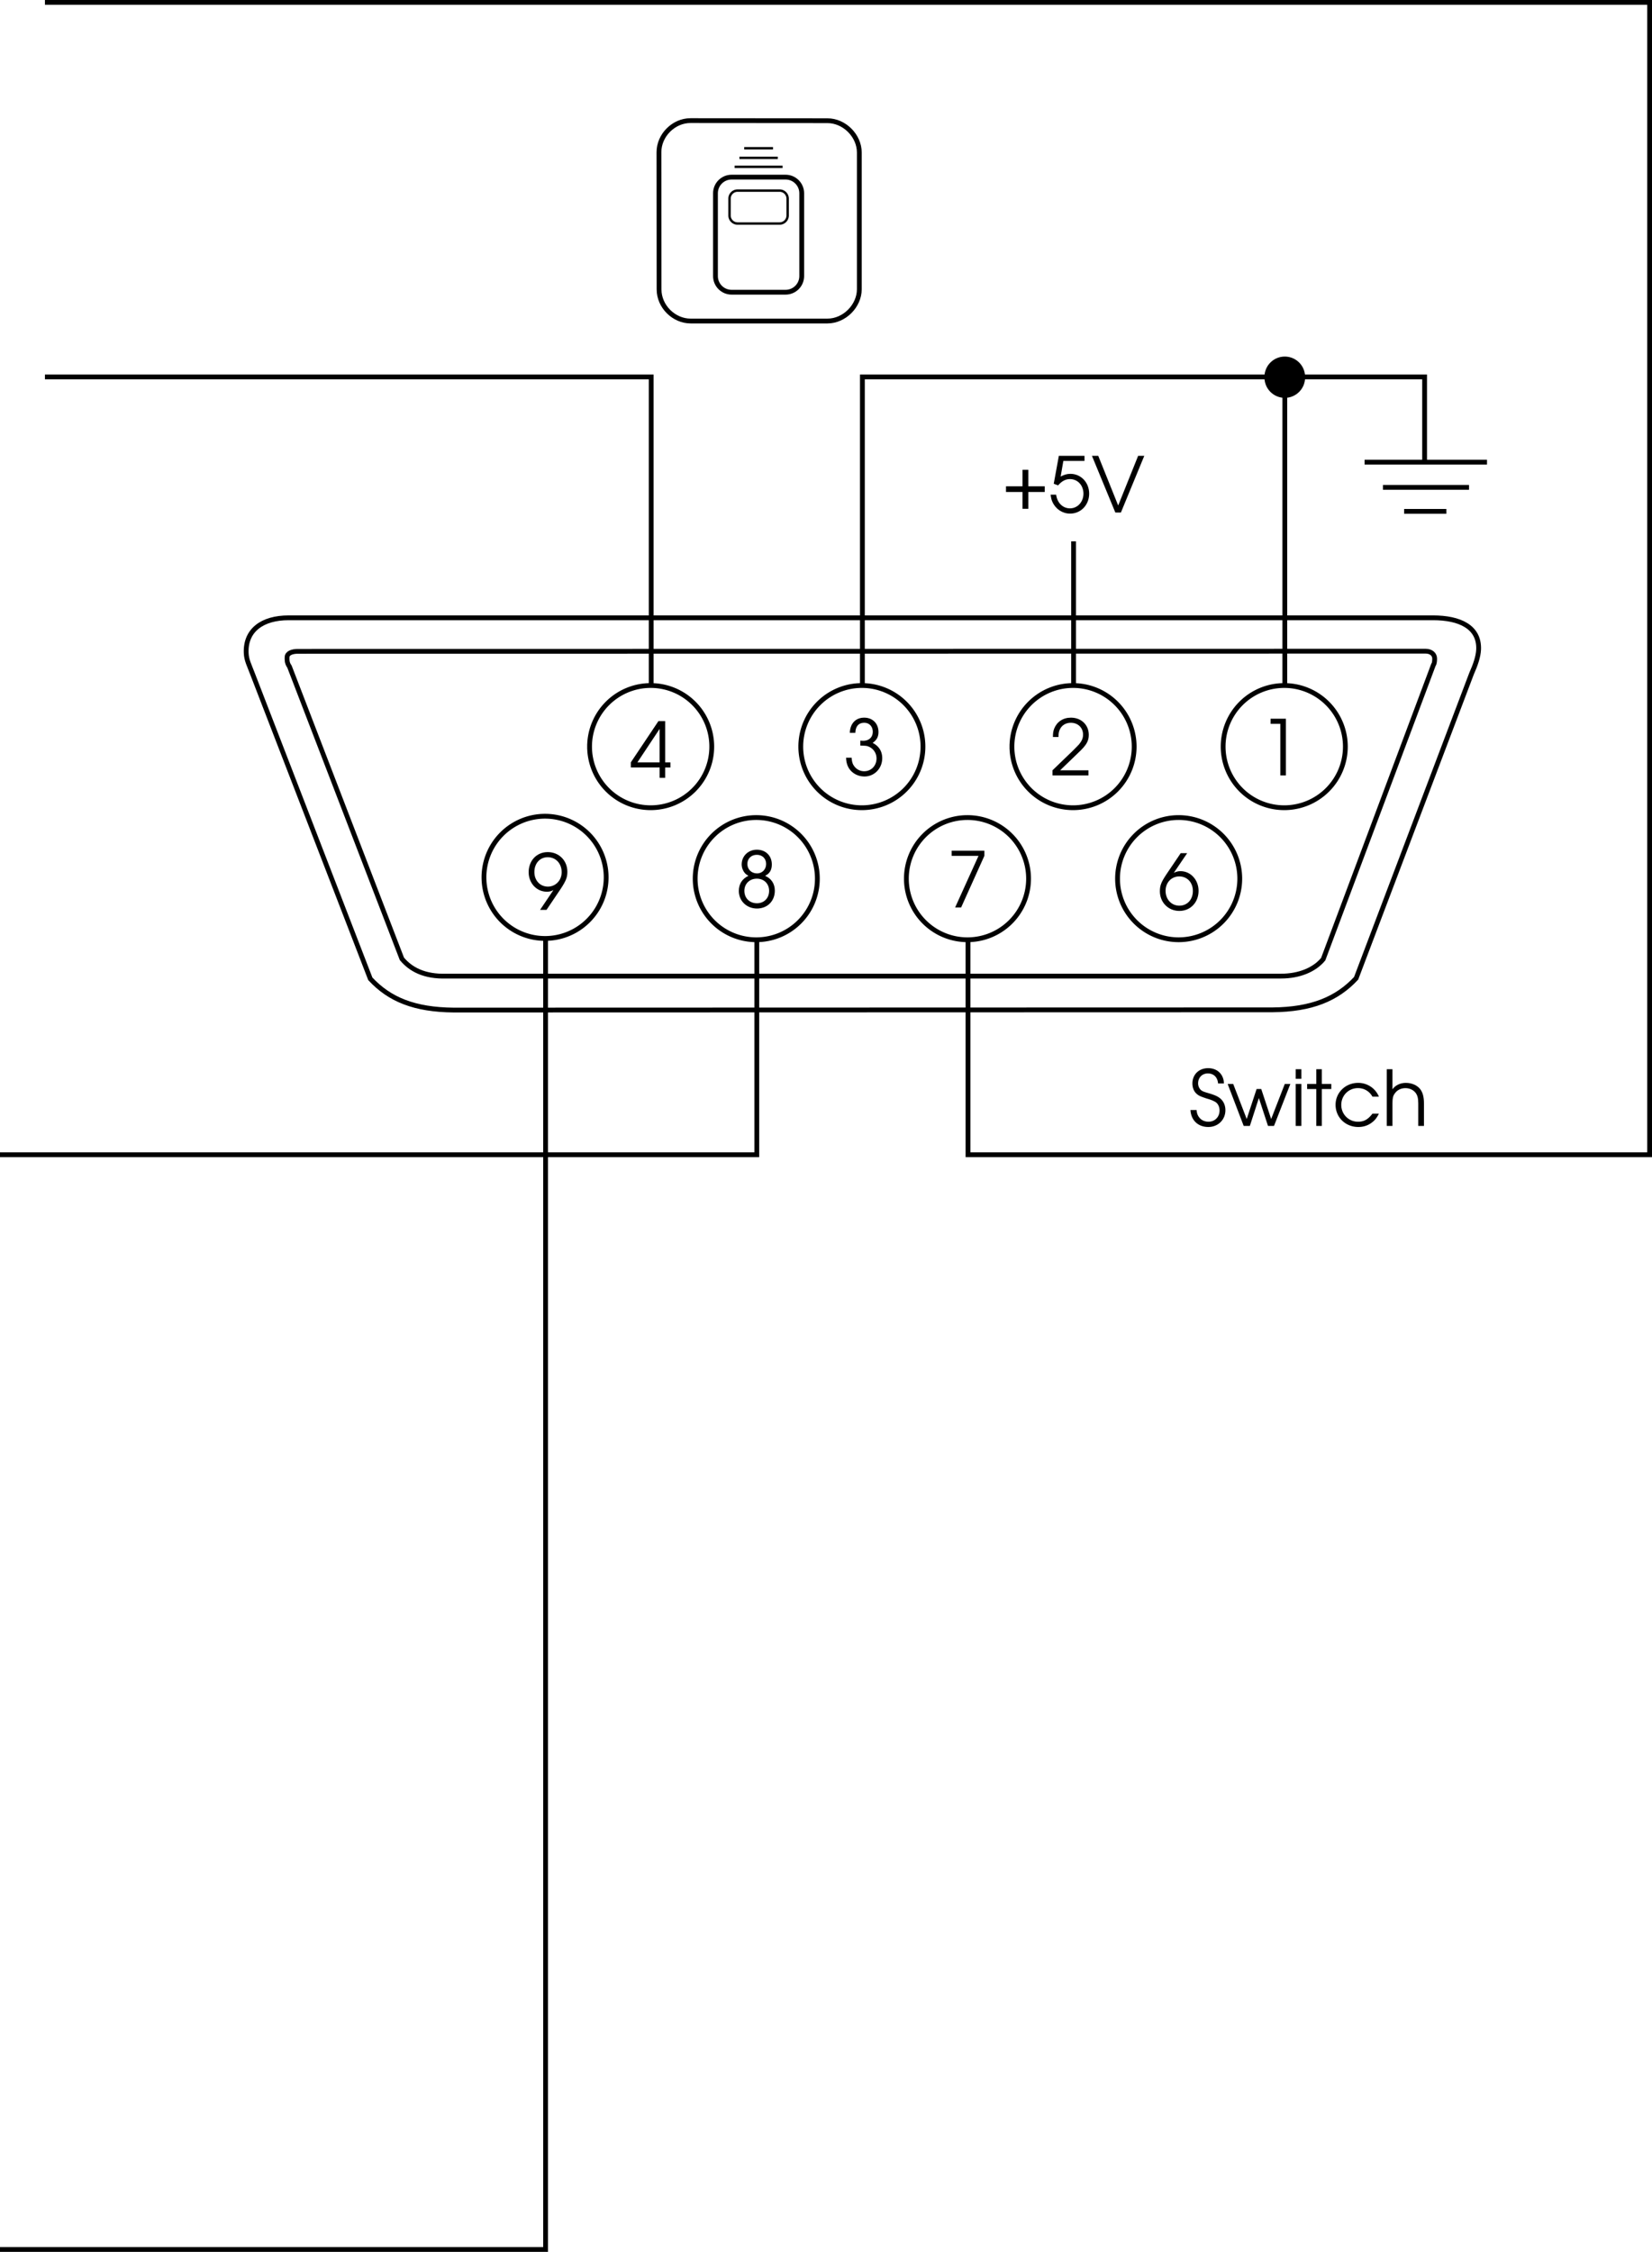 <svg xmlns="http://www.w3.org/2000/svg" xmlns:xlink="http://www.w3.org/1999/xlink" width="172.082" height="234.5"><defs><path id="a" d="M3.094 0h.578v-1.078h.547v-.531h-.547v-4.297h-.703L.094-1.61v.53h3zm0-1.61H.78l2.313-3.484zm0 0"/><path id="b" d="M1.234-4.438c.016-.671.344-1.046.922-1.046.531 0 .89.39.89.937 0 .578-.39.938-1 .938-.062 0-.062 0-.296-.016v.516c.39.015.531.015.688.046.593.157 1 .672 1 1.297 0 .75-.547 1.329-1.282 1.329a1.27 1.27 0 0 1-1.078-.579c-.14-.203-.203-.421-.234-.828H.266c.015.422.093.719.25 1.016.328.578.953.937 1.671.937 1.032 0 1.844-.843 1.844-1.906 0-.703-.328-1.25-1-1.594.422-.28.61-.64.61-1.125 0-.89-.61-1.5-1.485-1.5-.89 0-1.469.61-1.5 1.579zm0 0"/><path id="c" d="M.266 0h3.75v-.531H1.062L2.954-2.36c.844-.782 1.094-1.22 1.094-1.86 0-1.047-.781-1.797-1.86-1.797-.828 0-1.468.438-1.75 1.157-.093.28-.124.437-.124.859H.89c0-.375.046-.594.156-.813.203-.421.625-.671 1.125-.671.75 0 1.281.515 1.281 1.234 0 .36-.125.656-.406 1-.188.203-.235.25-.703.719l-2.078 2zm0 0"/><path id="d" d="M2.25 0h.578v-5.906H1.234v.531H2.25Zm0 0"/><path id="e" d="M2.063 0 3.53-2.172c.563-.86.703-1.203.703-1.797 0-1.172-.875-2.047-2.046-2.047-1.141 0-1.985.875-1.985 2.094 0 1.14.828 2.031 1.89 2.031.25 0 .423-.03.688-.171L1.391 0Zm.124-5.484c.844 0 1.454.656 1.454 1.562 0 .844-.625 1.5-1.438 1.5-.812 0-1.406-.64-1.406-1.515 0-.907.578-1.547 1.39-1.547zm0 0"/><path id="f" d="M1.344-3.297c-.657.313-1 .86-1 1.578C.344-.687 1.156.11 2.234.11c1.079 0 1.86-.765 1.86-1.859 0-.719-.36-1.266-1.016-1.547.485-.234.703-.61.703-1.187 0-.907-.64-1.532-1.562-1.532-.89 0-1.578.657-1.578 1.532 0 .328.125.656.312.875.094.125.188.187.39.312zM2.219-3c.75 0 1.281.531 1.281 1.266 0 .765-.531 1.296-1.266 1.296-.765 0-1.312-.53-1.312-1.296C.922-2.47 1.469-3 2.219-3Zm0-2.484c.578 0 .969.39.969.953 0 .562-.407.984-.938.984-.594 0-1.016-.422-1.016-.984 0-.563.407-.953.985-.953zm0 0"/><path id="g" d="M.875 0H1.5l2.422-5.375v-.531H.516v.531h2.796Zm0 0"/><path id="h" d="M2.375-5.906.906-3.734C.344-2.891.203-2.547.203-1.938.203-.78 1.078.11 2.234.11c1.157 0 2-.89 2-2.093 0-1.141-.828-2.047-1.875-2.047-.265 0-.437.047-.703.172l1.39-2.047Zm-.156 2.422c.828 0 1.422.625 1.422 1.515 0 .89-.579 1.532-1.407 1.532-.828 0-1.437-.657-1.437-1.547 0-.86.61-1.5 1.422-1.5zm0 0"/><path id="i" d="M2.125-2.734H.406v.593h1.719v1.75h.61v-1.75h1.703v-.593H2.734v-1.72h-.609Zm0 0"/><path id="j" d="m.531-3 .453.172c.375-.438.766-.656 1.235-.656.812 0 1.406.656 1.406 1.515 0 .86-.61 1.532-1.406 1.532C1.469-.438.89-1.016.78-1.86H.203c.063.39.094.562.203.78C.75-.343 1.453.11 2.234.11 3.36.11 4.22-.797 4.22-1.969c0-1.156-.844-2.062-1.953-2.062-.36 0-.657.093-1.016.281l.281-1.625h2.203v-.531H1.063Zm0 0"/><path id="k" d="M2.516 0h.578L5.53-5.906h-.64L2.812-.734.735-5.906H.078zm0 0"/><path id="l" d="M.172-1.656C.234-.594.953.109 2.032.109c1.015 0 1.78-.75 1.78-1.75 0-.53-.218-.984-.593-1.265-.25-.188-.485-.297-1.094-.485-.547-.156-.719-.218-.875-.359a.954.954 0 0 1-.281-.688c0-.609.437-1.03 1.015-1.03.61 0 1.016.405 1.063 1.046h.61c-.016-.953-.688-1.594-1.641-1.594-.954 0-1.641.657-1.641 1.594 0 .406.14.797.406 1.047.235.219.406.297 1.11.531.468.125.718.25.921.375.25.188.391.5.391.86 0 .671-.484 1.171-1.156 1.171-.39 0-.75-.171-.953-.437-.172-.219-.25-.406-.282-.781zm0 0"/><path id="m" d="M1.734 0h.641l.938-2.906L4.266 0h.625l1.703-4.375h-.578L4.594-.719 3.562-3.844h-.484L2.047-.719.64-4.375H.062Zm0 0"/><path id="n" d="M.5 0h.594v-4.375H.5Zm0-4.906h.594v-1H.5Zm0 0"/><path id="o" d="M1.047 0h.578v-3.844h.984v-.531h-.984v-1.531h-.578v1.531H.094v.531h.953zm0 0"/><path id="p" d="M4.188-1.281c-.454.593-.875.843-1.5.843-.97 0-1.75-.765-1.75-1.75 0-.984.765-1.75 1.734-1.75.64 0 1.187.313 1.515.891h.672a2.321 2.321 0 0 0-2.171-1.437C1.375-4.484.344-3.47.344-2.204.344-.89 1.375.11 2.719.11c.547 0 1.047-.171 1.453-.5.281-.218.453-.437.687-.89zm0 0"/><path id="q" d="M.5 0h.594v-2.406c0-.469.062-.75.25-.985.234-.343.64-.546 1.093-.546.422 0 .813.171 1.047.468.22.266.297.61.297 1.11V0h.594v-2.36c0-.656-.125-1.109-.375-1.453-.328-.421-.875-.671-1.516-.671-.593 0-1.093.25-1.39.671v-2.093H.5Zm0 0"/></defs><path fill="none" stroke="#000" stroke-miterlimit="10" stroke-width=".5" d="m68.652 30.145-.011-14.301c0-1.758 1.527-3.285 3.285-3.285l14.27.011c1.753 0 3.316 1.559 3.316 3.317v14.226c0 1.754-1.563 3.317-3.317 3.317H71.938c-1.758 0-3.286-1.528-3.286-3.285zM4.68 39.25h63.152v32"/><path fill="none" stroke="#000" stroke-miterlimit="10" stroke-width=".5" d="M38.574 101.93c2.004 2.152 4.586 3.215 8.68 3.254l85.285-.024c4.094-.035 6.723-1.133 8.723-3.285l12.023-31.727c.399-.894.703-1.757.735-2.507.097-2.38-2.012-3.305-4.739-3.305H30.062c-2.726 0-4.515 1.281-4.417 3.664.03.75.312 1.25.648 2.14zm0 0"/><path fill="none" stroke="#000" stroke-miterlimit="10" stroke-width=".5" d="M46.512 101.648c-2.317.075-3.742-.707-4.649-1.8l-11.71-30.43c-.305-.41-.247-.82-.247-.98 0-.43.54-.61 1.121-.61l117.47-.016c.585 0 .944.336.944.77 0 .16-.011.523-.125.648l-11.484 30.657c-.906 1.093-2.477 1.761-4.387 1.761zm0 0"/><path fill="none" stroke="#000" stroke-miterlimit="10" stroke-width=".5" d="M127.41 77.75a6.364 6.364 0 0 1 6.363-6.363 6.365 6.365 0 0 1 6.368 6.363 6.365 6.365 0 0 1-6.368 6.363 6.364 6.364 0 0 1-6.363-6.363zm-22 0a6.364 6.364 0 0 1 6.363-6.363 6.365 6.365 0 0 1 6.368 6.363 6.365 6.365 0 0 1-6.368 6.363 6.364 6.364 0 0 1-6.363-6.363zm-21.996 0a6.362 6.362 0 0 1 6.363-6.363 6.362 6.362 0 0 1 6.364 6.363 6.362 6.362 0 0 1-6.364 6.363 6.362 6.362 0 0 1-6.363-6.363zm-22 0a6.362 6.362 0 0 1 6.363-6.363 6.362 6.362 0 0 1 6.364 6.363 6.362 6.362 0 0 1-6.364 6.363 6.362 6.362 0 0 1-6.363-6.363zM116.41 91.5a6.364 6.364 0 0 1 6.363-6.363 6.365 6.365 0 0 1 6.368 6.363 6.365 6.365 0 0 1-6.368 6.363 6.364 6.364 0 0 1-6.363-6.363zm-21.996 0a6.36 6.36 0 0 1 6.36-6.363 6.365 6.365 0 0 1 6.367 6.363 6.365 6.365 0 0 1-6.368 6.363 6.36 6.36 0 0 1-6.359-6.363zm-22 0a6.362 6.362 0 0 1 6.363-6.363 6.362 6.362 0 0 1 6.364 6.363 6.362 6.362 0 0 1-6.364 6.363 6.362 6.362 0 0 1-6.363-6.363zm-22 0a6.364 6.364 0 1 1 12.725.002 6.364 6.364 0 0 1-12.725-.002zm0 0"/><use xlink:href="#a" width="100%" height="100%" x="8.784" y="638.75" transform="translate(56.832 -557.75)"/><use xlink:href="#b" width="100%" height="100%" x="31.034" y="638.5" transform="translate(56.832 -557.75)"/><use xlink:href="#c" width="100%" height="100%" x="52.534" y="638.5" transform="translate(56.832 -557.75)"/><use xlink:href="#d" width="100%" height="100%" x="74.284" y="638.5" transform="translate(56.832 -557.75)"/><use xlink:href="#e" width="100%" height="100%" x="-1.966" y="652.5" transform="translate(56.832 -557.75)"/><use xlink:href="#f" width="100%" height="100%" x="19.784" y="652.25" transform="translate(56.832 -557.75)"/><use xlink:href="#g" width="100%" height="100%" x="41.784" y="652.25" transform="translate(56.832 -557.75)"/><use xlink:href="#h" width="100%" height="100%" x="63.784" y="652.5" transform="translate(56.832 -557.75)"/><path fill="none" stroke="#000" stroke-miterlimit="10" stroke-width=".5" d="M89.832 71.25v-32h44.625m-22.625 17.125V71.25m22-31.875V71.25"/><path d="M133.832 41.43c1.168 0 2.113-.95 2.113-2.117a2.116 2.116 0 1 0-4.23 0c0 1.167.945 2.117 2.117 2.117"/><path fill="none" stroke="#000" stroke-miterlimit="10" stroke-width=".5" d="M78.832 98v22.25H0"/><g transform="translate(56.832 -557.75)"><use xlink:href="#i" width="100%" height="100%" x="47.553" y="611.125"/><use xlink:href="#j" width="100%" height="100%" x="52.401" y="611.125"/><use xlink:href="#k" width="100%" height="100%" x="56.833" y="611.125"/></g><path fill="none" stroke="#000" stroke-miterlimit="10" stroke-width=".25" d="M76.52 17.375h5m-4.5-.937h4m-3.5-1h3"/><path fill="none" stroke="#000" stroke-miterlimit="10" stroke-width=".5" d="M81.832 30.43c.926 0 1.68-.75 1.68-1.68v-8.625c0-.926-.754-1.68-1.68-1.68h-5.625c-.93 0-1.68.754-1.68 1.68v8.625c0 .926.75 1.68 1.68 1.68zm0 0"/><path fill="none" stroke="#000" stroke-miterlimit="10" stroke-width=".25" d="M75.992 20.688c0-.465.375-.84.84-.84h4.375c.465 0 .84.379.84.84v1.75a.84.84 0 0 1-.84.84h-4.375a.839.839 0 0 1-.84-.84zm0 0"/><path fill="none" stroke="#000" stroke-miterlimit="10" stroke-width=".5" d="M134.457 39.25h13.938V48m-6.25.125h12.75m-10.84 2.625h8.968m-6.761 2.5h4.398"/><path fill="none" stroke="#000" stroke-miterlimit="10" stroke-width=".5" d="M4.68.25h167.152v120h-71V98"/><g transform="translate(56.832 -557.75)"><use xlink:href="#l" width="100%" height="100%" x="67.001" y="675"/><use xlink:href="#m" width="100%" height="100%" x="70.985" y="675"/><use xlink:href="#n" width="100%" height="100%" x="77.633" y="675"/><use xlink:href="#o" width="100%" height="100%" x="79.233" y="675"/><use xlink:href="#p" width="100%" height="100%" x="81.945" y="675"/><use xlink:href="#q" width="100%" height="100%" x="87.121" y="675"/></g><path fill="none" stroke="#000" stroke-miterlimit="10" stroke-width=".5" d="M0 234.25h56.832V97.875"/></svg>
